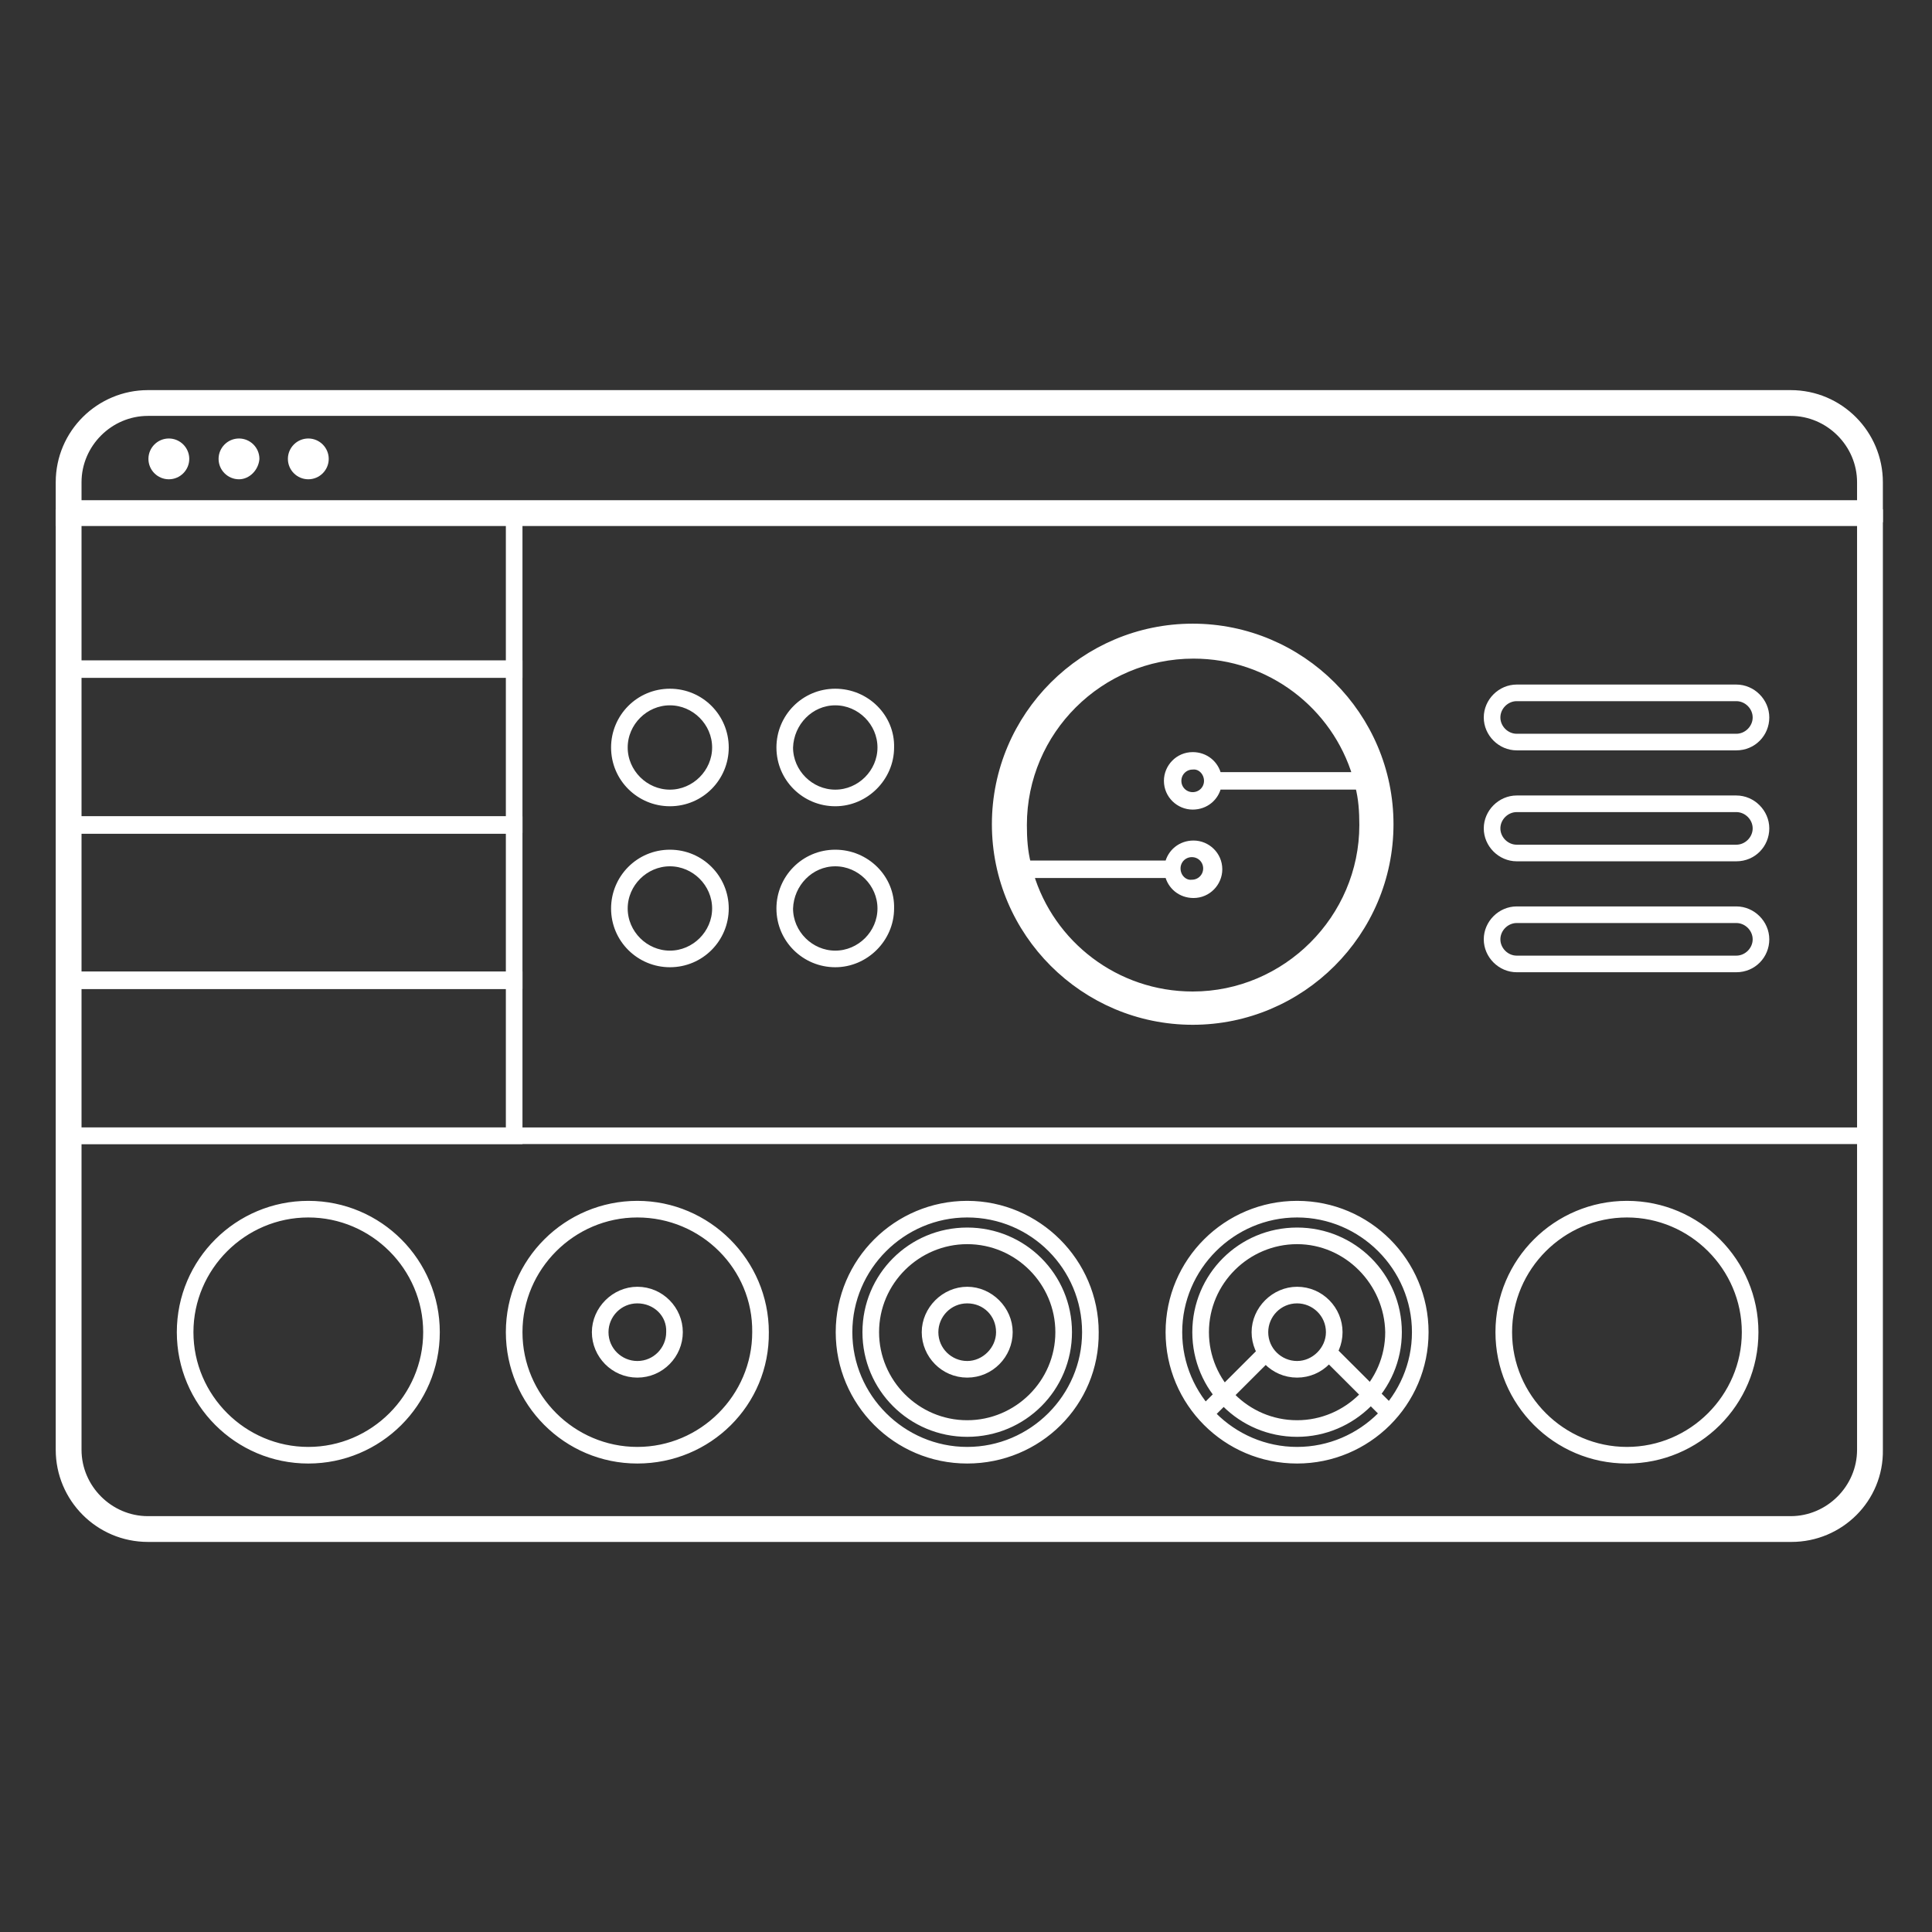 <?xml version="1.0" encoding="UTF-8"?>
<svg width="260px" height="260px" viewBox="0 0 260 260" version="1.1" xmlns="http://www.w3.org/2000/svg" xmlns:xlink="http://www.w3.org/1999/xlink">
    <rect x="0" y="0" width="260" height="260" fill="#333333" stroke="none"/>
    <title>icon_software</title>
    <g id="icon_software" stroke="none" stroke-width="1" fill="none" fill-rule="evenodd">
        <rect id="Rectangle" x="0" y="0" width="260" height="260"></rect>
        <g id="circle_outline" transform="translate(8, 53)" fill="#FFFFFF" fill-rule="nonzero" stroke="#FFFFFF">
            <path d="M82.154,63.084 C85.525,63.084 88.335,65.89 88.335,69.258 C88.335,72.625 85.525,75.432 82.154,75.432 C78.782,75.432 75.972,72.625 75.972,69.258 C75.972,65.89 78.782,63.084 82.154,63.084 M82.154,61.849 C77.995,61.849 74.736,65.217 74.736,69.258 C74.736,73.411 78.108,76.666 82.154,76.666 C86.312,76.666 89.571,73.299 89.571,69.258 C89.571,65.217 86.312,61.849 82.154,61.849 L82.154,61.849 Z" id="Shape"></path>
            <path d="M82.154,41.42 C85.525,41.42 88.335,44.226 88.335,47.594 C88.335,50.961 85.525,53.767 82.154,53.767 C78.782,53.767 75.972,50.961 75.972,47.594 C75.972,44.226 78.782,41.42 82.154,41.42 M82.154,40.185 C77.995,40.185 74.736,43.553 74.736,47.594 C74.736,51.747 78.108,55.002 82.154,55.002 C86.312,55.002 89.571,51.635 89.571,47.594 C89.571,43.553 86.312,40.185 82.154,40.185 L82.154,40.185 Z" id="Shape"></path>
            <path d="M104.406,63.084 C107.778,63.084 110.587,65.89 110.587,69.258 C110.587,72.625 107.778,75.432 104.406,75.432 C101.034,75.432 98.225,72.625 98.225,69.258 C98.337,65.89 101.034,63.084 104.406,63.084 M104.406,61.849 C100.248,61.849 96.989,65.217 96.989,69.258 C96.989,73.411 100.36,76.666 104.406,76.666 C108.452,76.666 111.823,73.299 111.823,69.258 C111.936,65.217 108.564,61.849 104.406,61.849 L104.406,61.849 Z" id="Shape"></path>
            <path d="M104.406,41.42 C107.778,41.42 110.587,44.226 110.587,47.594 C110.587,50.961 107.778,53.767 104.406,53.767 C101.034,53.767 98.225,50.961 98.225,47.594 C98.337,44.226 101.034,41.42 104.406,41.42 M104.406,40.185 C100.248,40.185 96.989,43.553 96.989,47.594 C96.989,51.747 100.36,55.002 104.406,55.002 C108.452,55.002 111.823,51.635 111.823,47.594 C111.936,43.553 108.564,40.185 104.406,40.185 L104.406,40.185 Z" id="Shape"></path>
            <path d="M245,17.286 L0,17.286 L0,11.898 C0,5.276 5.394,1.59515795e-14 11.913,1.59515795e-14 L232.975,1.59515795e-14 C239.606,1.59515795e-14 244.888,5.388 244.888,11.898 L244.888,17.286 L245,17.286 Z M2.472,14.817 L242.415,14.817 L242.415,11.898 C242.415,6.735 238.144,2.469 232.975,2.469 L11.913,2.469 C6.743,2.469 2.472,6.735 2.472,11.898 L2.472,14.817 Z" id="Shape"></path>
            <path d="M14.722,11 L14.722,11 C13.486,11 12.475,9.99 12.475,8.755 L12.475,8.755 C12.475,7.521 13.486,6.51 14.722,6.51 L14.722,6.51 C15.959,6.51 16.97,7.521 16.97,8.755 L16.97,8.755 C16.97,9.99 15.959,11 14.722,11 Z" id="Path"></path>
            <path d="M24.163,11 L24.163,11 C22.927,11 21.915,9.99 21.915,8.755 L21.915,8.755 C21.915,7.521 22.927,6.51 24.163,6.51 L24.163,6.51 C25.399,6.51 26.411,7.521 26.411,8.755 L26.411,8.755 C26.298,9.99 25.287,11 24.163,11 Z" id="Path"></path>
            <path d="M33.491,11 L33.491,11 C32.255,11 31.243,9.99 31.243,8.755 L31.243,8.755 C31.243,7.521 32.255,6.51 33.491,6.51 L33.491,6.51 C34.727,6.51 35.739,7.521 35.739,8.755 L35.739,8.755 C35.739,9.99 34.727,11 33.491,11 Z" id="Path"></path>
            <path d="M225.67,62.411 L196.112,62.411 C193.977,62.411 192.179,60.615 192.179,58.482 C192.179,56.349 193.977,54.553 196.112,54.553 L225.67,54.553 C227.805,54.553 229.603,56.349 229.603,58.482 C229.603,60.615 227.917,62.411 225.67,62.411 Z M196.112,55.788 C194.651,55.788 193.415,57.023 193.415,58.482 C193.415,59.941 194.651,61.176 196.112,61.176 L225.67,61.176 C227.131,61.176 228.367,59.941 228.367,58.482 C228.367,57.023 227.131,55.788 225.67,55.788 L196.112,55.788 Z" id="Shape"></path>
            <path d="M225.67,47.481 L196.112,47.481 C193.977,47.481 192.179,45.685 192.179,43.553 C192.179,41.42 193.977,39.624 196.112,39.624 L225.67,39.624 C227.805,39.624 229.603,41.42 229.603,43.553 C229.603,45.685 227.917,47.481 225.67,47.481 Z M196.112,40.859 C194.651,40.859 193.415,42.093 193.415,43.553 C193.415,45.012 194.651,46.247 196.112,46.247 L225.67,46.247 C227.131,46.247 228.367,45.012 228.367,43.553 C228.367,42.093 227.131,40.859 225.67,40.859 L196.112,40.859 Z" id="Shape"></path>
            <path d="M225.67,77.34 L196.112,77.34 C193.977,77.34 192.179,75.544 192.179,73.411 C192.179,71.278 193.977,69.482 196.112,69.482 L225.67,69.482 C227.805,69.482 229.603,71.278 229.603,73.411 C229.603,75.544 227.917,77.34 225.67,77.34 Z M196.112,70.717 C194.651,70.717 193.415,71.952 193.415,73.411 C193.415,74.87 194.651,76.105 196.112,76.105 L225.67,76.105 C227.131,76.105 228.367,74.87 228.367,73.411 C228.367,71.952 227.131,70.717 225.67,70.717 L196.112,70.717 Z" id="Shape"></path>
            <polygon id="Path" points="244.55 100.463 1.124 100.463 1.124 99.228 243.314 99.228 243.314 16.725 51.472 16.725 51.472 15.49 244.55 15.49"></polygon>
            <path d="M61.812,100.463 L0.45,100.463 L0.45,78.238 L61.812,78.238 L61.812,100.463 Z M1.686,99.228 L60.576,99.228 L60.576,79.585 L1.686,79.585 L1.686,99.228 Z" id="Shape"></path>
            <path d="M61.812,79.585 L0.45,79.585 L0.45,57.359 L61.812,57.359 L61.812,79.585 Z M1.686,78.35 L60.576,78.35 L60.576,58.706 L1.686,58.706 L1.686,78.35 Z" id="Shape"></path>
            <path d="M61.812,58.594 L0.787,58.594 L0.787,36.369 L61.812,36.369 L61.812,58.594 Z M2.023,57.359 L60.576,57.359 L60.576,37.716 L2.023,37.716 L2.023,57.359 Z" id="Shape"></path>
            <path d="M61.812,37.716 L0.45,37.716 L0.45,15.49 L61.812,15.49 L61.812,37.716 Z M1.686,36.481 L60.576,36.481 L60.576,16.725 L1.686,16.725 L1.686,36.481 Z" id="Shape"></path>
            <path d="M233.087,154.006 L11.913,154.006 C5.282,154.006 0,148.618 0,142.108 L0,16.052 L2.472,16.052 L2.472,142.108 C2.472,147.271 6.743,151.537 11.913,151.537 L232.975,151.537 C238.144,151.537 242.415,147.271 242.415,142.108 L242.415,16.052 L244.889,16.052 L244.889,142.108 C245,148.73 239.606,154.006 233.087,154.006 Z" id="Path"></path>
            <path d="M152.507,31.43 C137.897,31.43 125.984,43.328 125.984,57.921 C125.984,72.513 137.897,84.411 152.507,84.411 C167.117,84.411 179.03,72.513 179.03,57.921 C179.03,43.328 167.117,31.43 152.507,31.43 Z M152.507,80.932 C142.167,80.932 133.401,74.085 130.592,64.656 L149.248,64.656 C149.585,66.227 150.933,67.35 152.619,67.35 C154.53,67.35 155.991,65.778 155.991,63.982 C155.991,62.074 154.417,60.615 152.619,60.615 C150.933,60.615 149.585,61.737 149.248,63.309 L130.255,63.309 C129.805,61.625 129.693,59.829 129.693,58.033 C129.693,45.349 140.032,35.134 152.619,35.134 C162.959,35.134 171.725,41.981 174.534,51.41 L155.878,51.41 C155.541,49.839 154.193,48.716 152.507,48.716 C150.596,48.716 149.135,50.288 149.135,52.084 C149.135,53.992 150.709,55.451 152.507,55.451 C154.193,55.451 155.541,54.329 155.878,52.757 L174.872,52.757 C175.321,54.441 175.433,56.237 175.433,58.033 C175.433,70.605 165.094,80.932 152.507,80.932 Z M150.372,63.87 C150.372,62.747 151.271,61.849 152.394,61.849 C153.518,61.849 154.417,62.747 154.417,63.87 C154.417,64.992 153.518,65.89 152.394,65.89 C151.383,66.003 150.372,65.105 150.372,63.87 Z M154.53,52.084 C154.53,53.206 153.631,54.104 152.507,54.104 C151.383,54.104 150.484,53.206 150.484,52.084 C150.484,50.961 151.383,50.063 152.507,50.063 C153.631,49.951 154.53,50.961 154.53,52.084 Z" id="Shape"></path>
            <path d="M33.491,143.455 C23.938,143.455 16.296,135.709 16.296,126.28 C16.296,116.739 24.05,109.106 33.491,109.106 C43.044,109.106 50.686,116.851 50.686,126.28 C50.686,135.822 42.931,143.455 33.491,143.455 Z M33.491,110.341 C24.725,110.341 17.532,117.525 17.532,126.28 C17.532,135.036 24.725,142.22 33.491,142.22 C42.257,142.22 49.45,135.036 49.45,126.28 C49.45,117.525 42.257,110.341 33.491,110.341 Z" id="Shape"></path>
            <path d="M210.947,143.455 C201.394,143.455 193.752,135.709 193.752,126.28 C193.752,116.739 201.507,109.106 210.947,109.106 C220.5,109.106 228.142,116.851 228.142,126.28 C228.142,135.822 220.388,143.455 210.947,143.455 Z M210.947,110.341 C202.181,110.341 194.989,117.525 194.989,126.28 C194.989,135.036 202.181,142.22 210.947,142.22 C219.713,142.22 226.906,135.036 226.906,126.28 C226.906,117.525 219.713,110.341 210.947,110.341 Z" id="Shape"></path>
            <g id="Group" transform="translate(60.576, 109.106)">
                <path d="M17.195,34.348 C7.642,34.348 0,26.603 0,17.174 C0,7.633 7.755,0 17.195,0 C26.635,0 34.39,7.745 34.39,17.174 C34.502,26.715 26.748,34.348 17.195,34.348 Z M17.195,1.235 C8.429,1.235 1.236,8.419 1.236,17.174 C1.236,25.93 8.429,33.114 17.195,33.114 C25.961,33.114 33.154,25.93 33.154,17.174 C33.266,8.419 26.073,1.235 17.195,1.235 Z" id="Shape"></path>
                <path d="M17.195,22.787 C14.048,22.787 11.576,20.205 11.576,17.174 C11.576,14.143 14.161,11.562 17.195,11.562 C20.342,11.562 22.814,14.143 22.814,17.174 C22.814,20.205 20.342,22.787 17.195,22.787 Z M17.195,12.796 C14.722,12.796 12.812,14.817 12.812,17.174 C12.812,19.644 14.835,21.552 17.195,21.552 C19.667,21.552 21.578,19.531 21.578,17.174 C21.69,14.705 19.667,12.796 17.195,12.796 Z" id="Shape"></path>
            </g>
            <g id="Group" transform="translate(104.968, 109.106)">
                <path d="M17.195,34.348 C7.642,34.348 0,26.603 0,17.174 C0,7.633 7.755,0 17.195,0 C26.635,0 34.39,7.745 34.39,17.174 C34.502,26.715 26.748,34.348 17.195,34.348 Z M17.195,1.235 C8.429,1.235 1.236,8.419 1.236,17.174 C1.236,25.93 8.429,33.114 17.195,33.114 C25.961,33.114 33.154,25.93 33.154,17.174 C33.154,8.419 26.073,1.235 17.195,1.235 Z" id="Shape"></path>
                <path d="M17.195,30.756 C9.665,30.756 3.596,24.695 3.596,17.174 C3.596,9.653 9.665,3.592 17.195,3.592 C24.725,3.592 30.794,9.653 30.794,17.174 C30.794,24.695 24.725,30.756 17.195,30.756 Z M17.195,4.827 C10.452,4.827 4.833,10.327 4.833,17.174 C4.833,23.909 10.339,29.522 17.195,29.522 C23.938,29.522 29.557,24.021 29.557,17.174 C29.557,10.439 24.05,4.827 17.195,4.827 Z" id="Shape"></path>
                <path d="M17.195,22.787 C14.048,22.787 11.576,20.205 11.576,17.174 C11.576,14.143 14.161,11.562 17.195,11.562 C20.229,11.562 22.814,14.143 22.814,17.174 C22.814,20.205 20.342,22.787 17.195,22.787 Z M17.195,12.796 C14.722,12.796 12.812,14.817 12.812,17.174 C12.812,19.644 14.835,21.552 17.195,21.552 C19.555,21.552 21.578,19.531 21.578,17.174 C21.578,14.705 19.667,12.796 17.195,12.796 Z" id="Shape"></path>
            </g>
            <g id="Group" transform="translate(149.36, 109.106)">
                <path d="M17.195,34.348 C7.642,34.348 0,26.603 0,17.174 C0,7.633 7.755,0 17.195,0 C26.748,0 34.39,7.745 34.39,17.174 C34.39,26.715 26.635,34.348 17.195,34.348 Z M17.195,1.235 C8.429,1.235 1.236,8.419 1.236,17.174 C1.236,25.93 8.429,33.114 17.195,33.114 C25.961,33.114 33.154,25.93 33.154,17.174 C33.154,8.419 25.961,1.235 17.195,1.235 Z" id="Shape"></path>
                <path d="M17.195,30.756 C9.665,30.756 3.596,24.695 3.596,17.174 C3.596,9.653 9.665,3.592 17.195,3.592 C24.725,3.592 30.794,9.653 30.794,17.174 C30.794,24.695 24.612,30.756 17.195,30.756 Z M17.195,4.827 C10.452,4.827 4.833,10.327 4.833,17.174 C4.833,23.909 10.339,29.522 17.195,29.522 C23.938,29.522 29.557,24.021 29.557,17.174 C29.445,10.439 23.938,4.827 17.195,4.827 Z" id="Shape"></path>
                <path d="M17.195,22.787 C14.048,22.787 11.576,20.205 11.576,17.174 C11.576,14.143 14.161,11.562 17.195,11.562 C20.342,11.562 22.814,14.143 22.814,17.174 C22.814,20.205 20.342,22.787 17.195,22.787 Z M17.195,12.796 C14.722,12.796 12.812,14.817 12.812,17.174 C12.812,19.644 14.835,21.552 17.195,21.552 C19.555,21.552 21.578,19.531 21.578,17.174 C21.578,14.705 19.555,12.796 17.195,12.796 Z" id="Shape"></path>
                <polygon id="Rectangle" stroke-width="1" transform="translate(8.923, 24.05) rotate(-45) translate(-8.923, -24.05) " points="3.082 23.428 14.763 23.436 14.763 24.671 3.083 24.664"></polygon>
                <polygon id="Rectangle" stroke-width="1" transform="translate(25.663, 24.118) rotate(-45) translate(-25.663, -24.118) " points="25.042 18.277 26.277 18.278 26.284 29.959 25.049 29.958"></polygon>
            </g>
        </g>
    </g>
</svg>
